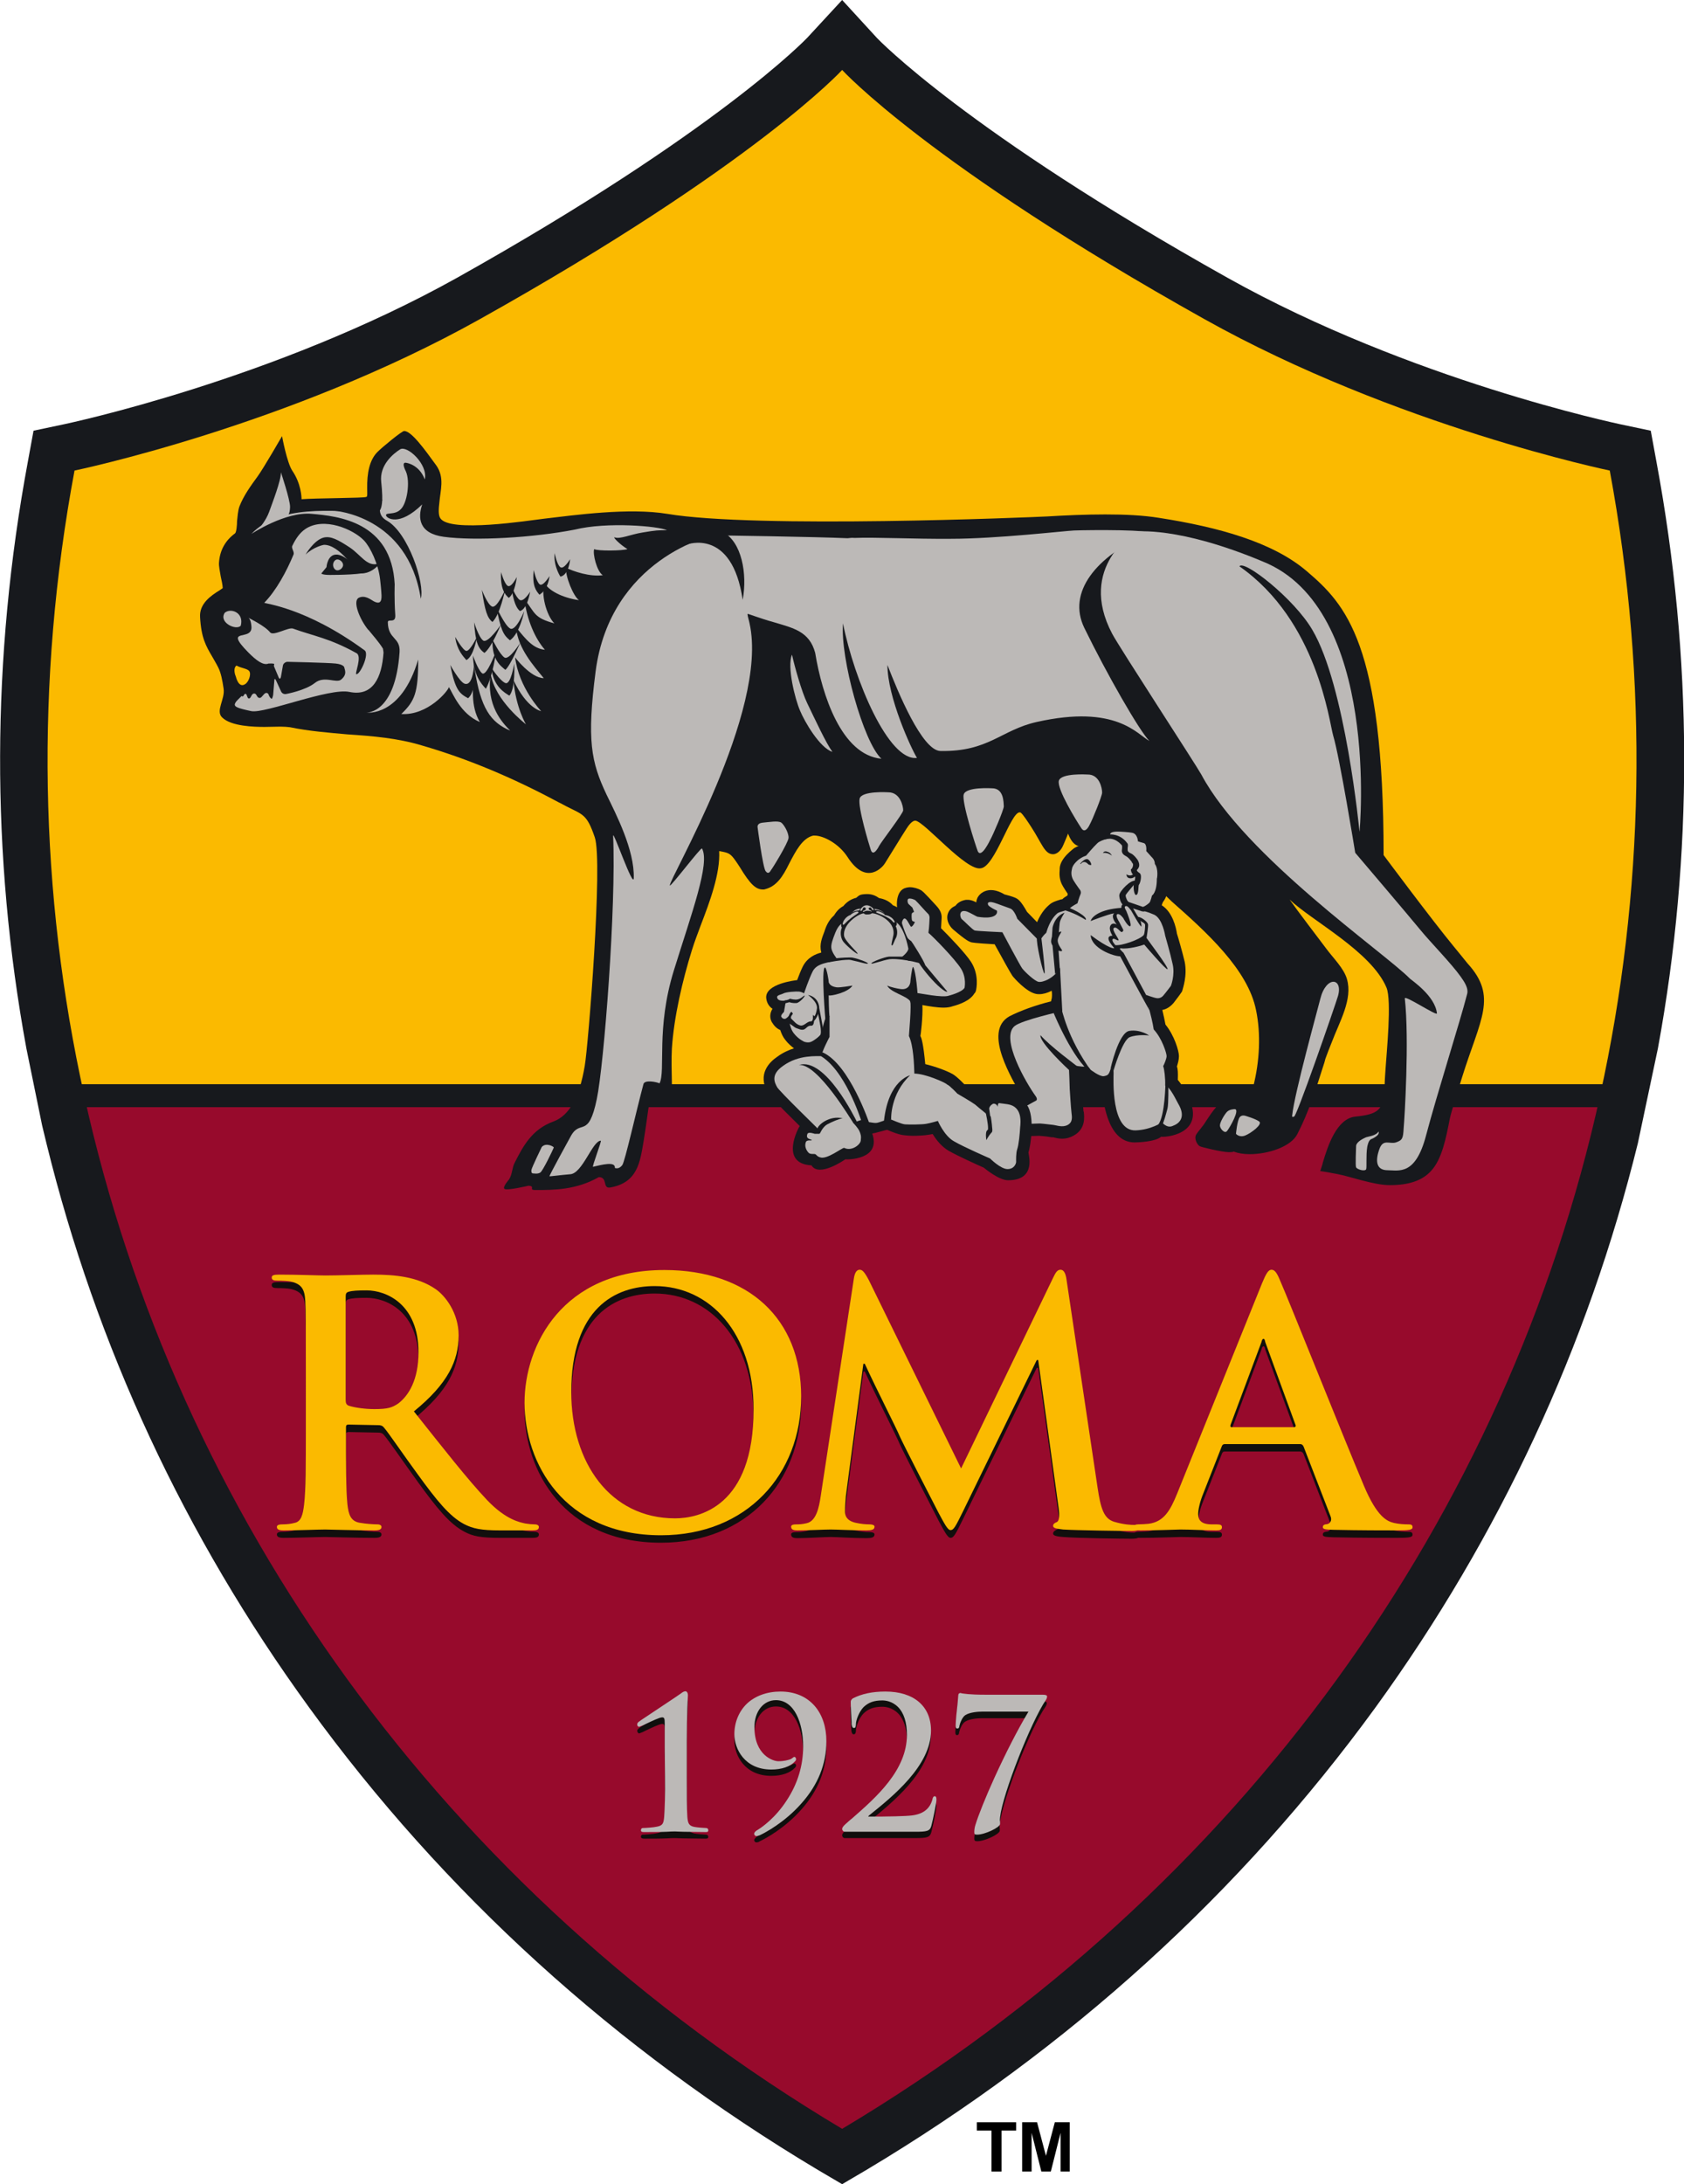 <svg enable-background="new 0 0 587.5 761.7" height="360.071" viewBox="0 0 587.5 761.7" width="277.723" xmlns="http://www.w3.org/2000/svg"><path d="m577.9 161.1-2-10.9-10.9-2.3c-.7-.2-72.7-15.2-136.7-51-91.3-51.1-122-83.3-122.3-83.6l-12.2-13.3-12.2 13.2c-.3.3-31.1 32.7-122.2 83.7-64 35.7-136 50.8-136.8 51l-10.9 2.3-2 10.9c-12.7 68.3-12.9 137-.5 204.5l5.5 26.9 1.5 6.2c17.4 70.8 48.2 137 91.6 196.7 47 64.7 106.7 119 177.5 161.3l8.5 5 8.5-5c70.8-42.3 130.5-96.6 177.6-161.3 43.3-59.7 74-125.8 91.5-196.7l7-33.1c12.4-67.5 12.2-136.2-.5-204.5z" fill="#17191d"/><path d="m561.6 164.1s-74.5-15.4-141.4-52.8c-96.2-53.8-126.4-86.9-126.4-86.9s-30.2 33.1-126.4 86.9c-66.9 37.4-141.4 52.8-141.4 52.8-13.8 73.8-12.2 147.7 3.4 218h528.8c15.5-70.3 17.1-144.2 3.4-218z" fill="#fbba00"/><path d="m293.8 742.4c140-83.6 232.2-214.4 264.4-360.2h-528.8c32.2 145.8 124.4 276.6 264.4 360.2z" fill="#970a2c"/><path d="m246.1 641.2c-3 0-5.7-.1-7.7-.1-1.2 0-2.1-.1-2.8-.1-.6 0-1.6 0-3 .1-2.2.1-5.3.1-7.8.1-.6 0-1.2-.1-1.2-.7 0-.4.3-.7.6-.7.8 0 3.9-.2 5.1-.5 2-.4 2.2-1.3 2.4-3.2.2-2.5.4-7.7.3-14.3l-.1-10.1v-8.3c0-1.7-.1-2.2-.9-2.2-.9 0-3.8 1.4-5.7 2.3-.6.3-1.2.6-1.5.7-.1 0-.2.1-.3.1-.2.1-.4.2-.6.2s-.6-.5-.6-.9.4-.7.6-.9c.1 0 .5-.4 1.3-.9 3.1-2.1 11.5-7.6 13.3-8.9.5-.4 1.1-.8 1.6-.8.6 0 .9.7.9 1.4 0 .1-.4 6.2-.4 16.5v11.8c0 5.9 0 11.5.2 14.3.2 2 .5 2.8 2.4 3.3 1 .2 3.7.4 4.2.4.3 0 .7.3.7.7 0 .6-.3.7-1 .7z" fill="#100f0d"/><path d="m263.8 642.5c-.3 0-.7-.4-.7-.8.1-.5.7-1 .8-1.1 1.9-1.2 6.6-4.5 10.6-10.6 3.8-5.8 5.7-12.1 5.7-18.8 0-8-3-16.1-9.5-16.1-4.4 0-7.5 4-7.5 9.4 0 9.9 6.6 11.9 8.3 11.9 1.8 0 3.2-.3 4.3-.8.3-.1.6-.3.8-.4s.4-.2.5-.2c.3 0 .6.2.6.6.1.2-.1.6-.3.8-1.7 1.9-4.7 2.9-8.3 2.9-9.4 0-12.9-7.3-12.9-12.3 0-4.2 1.6-8 4.4-10.7 2.9-2.7 7-4.2 11.7-4.2 4.9 0 9 1.7 11.9 5 2.7 3.1 4.1 7.4 4.1 12.2v.1c0 7.8-2.9 15.1-8.7 21.6-5.8 6.6-12.6 10.2-14.5 11.1-.4.3-.8.4-1.3.4z" fill="#100f0d"/><path d="m319.3 641h-24.6c-.5 0-.9-.5-.9-1 0-.4.4-1 1.2-1.7.6-.5 1.2-1.1 1.8-1.6 8.7-7.6 19.6-17.1 19.6-29.5 0-4.4-1.1-7.7-3.1-9.7-2.1-2.1-4.5-2.3-5.5-2.3-2.9 0-4.8.7-6.5 2.3-1.5 1.5-2.7 4.5-2.7 6 0 .6-.1.9-.3 1.1-.1.2-.3.2-.6.2s-.6-.5-.7-1.4c0-.2 0-.7-.1-1.4-.1-1.8-.2-4.9-.2-6.2 0-.6.1-.9.7-1.4 3.1-1.6 6.8-2.4 11.4-2.4 9.9 0 15.9 5.1 15.9 13.6 0 12.3-13.5 23.1-21.5 29.6l-.1.1c-.1.1-.2.1-.2.2 0 0 .1.1.2.1h4.3c2.6 0 8.7 0 10.8-.3 3.9-.5 6.2-2.3 7.1-5.6.2-.7.3-1.1.8-1.1.6 0 .6.8.6 1.3 0 1-1.2 6.9-1.8 9.1-.5 1.8-1.6 2-5.6 2z" fill="#100f0d"/><path d="m340.9 642.1c-.7 0-1-.2-1-.8 0-.8.1-1.7.4-2.6 1.9-6.6 10-25.2 18.4-39.5h-16.1c-1.5 0-4.3.2-5.9 1.2-1.1.7-1.9 2.8-2.1 3.8 0 .6-.3.9-.7.9-.5 0-.6-.4-.6-1.1 0-1.5.4-5 .6-7.6.1-1.4.3-2.5.3-2.8 0-.6.3-.9.8-.9.1 0 .2 0 .3.1.7.1 2.7.5 8.2.5h20.1c1.1 0 1.6.2 1.6.6s-.2.9-.4 1.2c-5.2 7.4-15.1 32.6-16 40.9-.1.7-.1 1.1 0 1.6v.8c0 1.2-5.2 3.7-7.9 3.7z" fill="#100f0d"/><path d="m246.1 638.9c-3 0-5.7-.1-7.7-.1-1.2 0-2.1-.1-2.8-.1-.6 0-1.6 0-3 .1-2.2.1-5.3.1-7.8.1-.6 0-1.2 0-1.2-.6 0-.5.3-.8.6-.8.8 0 3.9-.2 5.1-.5 2-.4 2.2-1.3 2.4-3.3.2-2.6.4-8 .3-14.2l-.1-10.1v-8.3c0-1.7-.1-2.2-.9-2.2-.9 0-3.8 1.4-5.7 2.3-.6.3-1.2.6-1.5.7-.1 0-.2.1-.3.1-.2.1-.4.2-.6.2s-.6-.3-.6-.8c0-.4.2-.7.6-1 .1 0 .5-.4 1.3-.9 3.1-2.1 11.5-7.6 13.3-8.9.5-.4 1.1-.8 1.6-.8.6 0 .9.7.9 1.4 0 .1-.4 6.2-.4 16.5v11.8c0 5.9 0 11.5.2 14.2.2 2.1.5 3 2.4 3.4 1 .2 3.7.4 4.2.4.3 0 .7.2.7.8s-.4.6-1 .6z" fill="#bcb9b7"/><path d="m263.8 640.3c-.3 0-.7-.4-.7-.8s.4-.8.7-1l.1-.1c1.9-1.1 6.6-4.4 10.6-10.6 3.8-5.8 5.7-12.1 5.7-18.8 0-8-3-16.1-9.5-16.1-4.4 0-7.5 4-7.5 9.4 0 9.9 6.6 11.9 8.3 11.9 2.1 0 3.4-.4 4.3-.7.2-.1.3-.2.5-.3.4-.3.6-.5.8-.5.4 0 .6.4.6.7.1.2-.1.6-.3.8-1.7 1.9-4.7 2.9-8.3 2.9-9.4 0-12.9-7.3-12.9-12.3 0-4.2 1.6-8 4.4-10.7 2.9-2.7 7-4.2 11.7-4.2 4.9 0 9 1.7 11.9 5 2.7 3.1 4.1 7.4 4.1 12.3v.1c0 7.8-2.9 15.1-8.7 21.6-5.8 6.6-12.6 10.2-14.5 11.1-.4.1-.7.3-1.3.3z" fill="#bcb9b7"/><path d="m319.3 638.8h-24.6c-.5 0-.9-.5-.9-1 0-.4.4-1 1.2-1.7.7-.6 1.4-1.3 2.2-1.9 8.6-7.5 19.2-16.9 19.2-29.2 0-4.4-1.1-7.7-3.1-9.7-2.1-2.1-4.5-2.3-5.5-2.3-2.9 0-4.8.7-6.5 2.3-1.5 1.5-2.7 4.5-2.7 6 0 .5-.1.9-.2 1.1s-.4.2-.6.2c-.3 0-.6-.4-.7-1.3v-.7c-.1-1.6-.3-5.4-.3-7 0-.5.1-.8.7-1.3 3.1-1.6 6.8-2.4 11.4-2.4 9.9 0 15.9 5.1 15.9 13.6 0 12.3-13.5 23.1-21.6 29.6l-.1.1-.2.2c0 .1.1.1.2.1h4.3c1.3 0 8.6-.1 10.8-.4 3.9-.5 6.2-2.3 7.1-5.6.1-.7.4-1.1.8-1.1.6 0 .6.8.6 1.3 0 1-1.2 6.9-1.8 9.1-.5 1.8-1.6 2-5.6 2z" fill="#bcb9b7"/><path d="m340.9 639.8c-.8 0-1-.1-1-.8 0-.8.1-1.7.4-2.6 1-3.3 3.6-9.8 6.7-16.6 3.8-8.3 7.9-16.4 11.8-22.9h-16.1c-1.5 0-4.3.2-5.9 1.2-1.1.7-1.9 2.8-2.1 3.8 0 .6-.3.9-.7.9-.5 0-.6-.4-.6-1 0-1.6.4-5.4.7-8 .1-1.2.2-2.2.2-2.4 0-.7.3-1 .8-1 .1 0 .2 0 .3.1.7.1 2.7.5 8.2.5h20.1c1.1 0 1.6.2 1.6.6s-.2.9-.4 1.2c-5.2 7.6-15.1 32.8-16 40.9-.1.7-.1 1.1 0 1.6v.8c-.1 1.2-5.3 3.7-8 3.7z" fill="#bcb9b7"/><path d="m120.6 490.6c0 1.3.2 1.8 1 2.1 2.5.9 6.1 1.3 9 1.3 4.7 0 6.2-.5 8.4-2.1 3.5-2.5 7-8 7-17.7 0-16.7-11.1-21.6-18.1-21.6-3 0-5.1.1-6.3.5-.8.2-1 .7-1 1.6zm-13.9-9.3c0-17.9 0-21.2-.2-25-.2-4-1.2-5.9-5.1-6.8-.9-.2-2.9-.3-4.6-.3-1.3 0-2-.2-2-1.1 0-.8.8-1 2.6-1 6.2 0 13.7.4 16.2.4 4 0 13-.4 16.6-.4 7.5 0 15.4.7 21.7 5 3.4 2.3 8.1 8.3 8.1 16.2 0 8.8-3.7 16.8-15.6 26.5 10.5 13.2 18.7 23.7 25.6 31 6.6 6.9 11.5 7.7 13.3 8.1 1.2.2 2.3.3 3.2.3 1 0 1.5.4 1.5.9 0 1-.8 1.2-2.3 1.2h-11.2c-6.6 0-9.5-.5-12.6-2.2-5.1-2.7-9.6-8.3-16.2-17.4-4.7-6.5-10.2-14.5-11.7-16.2-.6-.8-1.3-.9-2.1-.9l-10.3-.2c-.6 0-.9.2-.9.9v1.7c0 11 0 20.3.5 25.2.4 3.5 1.1 6.1 4.7 6.5 1.7.3 4.3.5 5.8.5.9 0 1.4.4 1.4.9 0 .9-.9 1.2-2.4 1.2-6.9 0-15.6-.3-17.3-.3-2.3 0-9.8.3-14.5.3-1.5 0-2.3-.3-2.3-1.2 0-.5.4-.9 1.9-.9 1.7 0 3.1-.2 4.2-.5 2.4-.4 3-3 3.4-6.5.6-4.9.6-14.2.6-25.1z" fill="#110f0d"/><path d="m262.9 494c0-26.5-15.2-42.9-34.5-42.9-13.7 0-29.1 7.6-29.1 37 0 24.6 13.6 44 36.2 44 8.3 0 27.5-3.9 27.4-38.1zm-79.9-2.2c0-20.2 13.3-46.3 48.8-46.3 29.4 0 47.7 17.1 47.7 44.1 0 27.1-18.9 48.4-48.9 48.4-34 0-47.6-25.3-47.6-46.2z" fill="#110f0d"/><path d="m297.9 448.6c.3-2.1 1-3.1 2-3.1.9 0 1.6.5 3.2 3.6l32.2 65.7 32.1-66.5c.9-1.9 1.5-2.8 2.6-2.8s1.8 1.1 2.1 3.6l10.8 72.3c1.1 7.4 2.2 10.9 5.8 11.9 3.4 1.1 5.8 1.2 7.3 1.2 1.1 0 1.9.1 1.9.8 0 1-1.4 1.3-3.1 1.3-2.9 0-19.2-.2-23.9-.6-2.8-.2-3.5-.6-3.5-1.2s.5-1 1.3-1.4c.7-.2 1.1-1.7.6-5l-7.1-51.4h-.5l-25.7 52.7c-2.7 5.5-3.3 6.6-4.4 6.6-1 0-2.2-2.4-4.1-5.9-2.8-5.4-12.1-23.5-13.6-26.8-1-2.5-8.1-16.4-12.2-25.3h-.5l-6.1 46c-.2 2.2-.3 3.7-.3 5.6 0 2.2 1.5 3.3 3.5 3.8 2.2.5 3.8.6 5 .6.9 0 1.8.2 1.8.8 0 1.1-1.1 1.3-2.9 1.3-4.9 0-10.3-.4-12.4-.4-2.2 0-7.9.4-11.7.4-1.1 0-2.1-.2-2.1-1.3 0-.6.7-.8 1.9-.8.9 0 1.8 0 3.5-.4 3.3-.7 4.3-5.3 4.9-9.3z" fill="#110f0d"/><path d="m451.4 500.3c.6 0 .7-.3.6-.7l-10.6-29c-.1-.5-.2-1.1-.6-1.1s-.6.6-.7 1.1l-10.8 28.9c-.1.5-.1.8.4.8zm-24.1 5.9c-.6 0-.9.3-1.1 1l-6.4 16.2c-1.2 2.9-1.8 5.7-1.8 7.2 0 2.1 1.1 3.6 4.7 3.6h1.8c1.4 0 1.8.3 1.8 1 0 .9-.7 1.1-2 1.1-3.8 0-8.8-.3-12.5-.3-1.3 0-7.8.3-14 .3-1.5 0-2.2-.2-2.2-1.1 0-.7.5-1 1.4-1 1.1 0 2.7-.1 3.7-.2 5.4-.7 7.6-4.7 10-10.6l29.6-73.3c1.4-3.4 2.2-4.6 3.3-4.6s1.9 1 3 3.7c2.9 6.5 21.7 53.7 29.3 71.7 4.5 10.6 7.9 12.2 10.4 12.8 1.8.4 3.5.5 5 .5.9 0 1.5.1 1.5 1s-1.1 1.1-5.4 1.1-12.9 0-22.3-.2c-2.2-.1-3.6-.1-3.6-.9 0-.7.4-1 1.6-1.1.9-.2 1.7-1.3 1.1-2.7l-9.4-24.3c-.3-.6-.6-.9-1.2-.9z" fill="#110f0d"/><path d="m120.6 488c0 1.4.2 1.8 1 2.2 2.5.8 6.1 1.2 9 1.2 4.7 0 6.2-.5 8.4-2 3.5-2.7 7-8.1 7-17.8 0-16.7-11.1-21.6-18.1-21.6-3 0-5.1.1-6.3.5-.8.2-1 .7-1 1.6zm-13.9-9.3c0-17.9 0-21.2-.2-25-.2-4-1.2-5.9-5.1-6.8-.9-.2-2.9-.3-4.6-.3-1.3 0-2-.2-2-1.1 0-.8.8-1 2.6-1 6.2 0 13.7.3 16.2.3 4 0 13-.3 16.6-.3 7.5 0 15.4.7 21.7 5 3.4 2.3 8.1 8.3 8.1 16.2 0 8.8-3.7 16.8-15.6 26.5 10.5 13.2 18.7 23.7 25.6 31 6.6 6.9 11.5 7.7 13.3 8.1 1.2.2 2.3.3 3.2.3 1 0 1.5.4 1.5.9 0 1-.8 1.2-2.3 1.2h-11.2c-6.6 0-9.5-.6-12.6-2.2-5.1-2.7-9.6-8.3-16.2-17.4-4.7-6.4-10.2-14.5-11.7-16.2-.6-.8-1.3-.9-2.1-.9l-10.3-.2c-.6 0-.9.2-.9.9v1.7c0 11 0 20.3.5 25.2.4 3.5 1.1 6.1 4.7 6.5 1.7.3 4.3.5 5.8.5.9 0 1.4.4 1.4.9 0 .9-.9 1.2-2.4 1.2-6.9 0-15.6-.3-17.3-.3-2.3 0-9.8.3-14.5.3-1.5 0-2.3-.3-2.3-1.2 0-.5.4-.9 1.9-.9 1.7 0 3.1-.2 4.2-.5 2.4-.4 3-3 3.4-6.5.6-4.9.6-14.2.6-25.1z" fill="#fbba00"/><path d="m262.9 491.4c0-26.5-15.2-42.9-34.5-42.9-13.7 0-29.1 7.6-29.1 37 0 24.6 13.6 44 36.2 44 8.3 0 27.5-4 27.4-38.1zm-79.9-2.2c0-20.2 13.3-46.3 48.8-46.3 29.4 0 47.7 17.1 47.7 44.1 0 27.1-18.9 48.4-48.9 48.4-34 0-47.6-25.3-47.6-46.2z" fill="#fbba00"/><path d="m297.9 445.8c.3-2 1-3 2-3 .9 0 1.6.6 3.2 3.6l32.2 65.7 32.1-66.5c.9-1.9 1.5-2.8 2.6-2.8s1.8 1.2 2.1 3.6l10.8 72.3c1.1 7.4 2.2 10.9 5.8 12 3.4 1 5.8 1.1 7.3 1.1 1.1 0 1.9.1 1.9.8 0 1-1.4 1.3-3.1 1.3-3 0-19.2-.2-23.9-.5-2.8-.3-3.5-.6-3.5-1.3 0-.6.5-1 1.3-1.3.7-.3 1.1-1.8.6-5.1l-7.1-51.4h-.5l-25.7 52.7c-2.7 5.5-3.3 6.6-4.4 6.6-1 0-2.2-2.4-4.1-5.9-2.8-5.4-12.1-23.5-13.6-26.8-1-2.5-8.1-16.4-12.2-25.3h-.5l-6.1 46.1c-.2 2.1-.3 3.6-.3 5.5 0 2.2 1.5 3.3 3.5 3.8 2.2.5 3.8.6 5 .6.9 0 1.8.2 1.8.8 0 1.1-1.1 1.3-2.9 1.3-4.9 0-10.3-.3-12.4-.3-2.2 0-7.9.3-11.7.3-1.1 0-2.1-.2-2.1-1.3 0-.6.7-.8 1.9-.8.9 0 1.8 0 3.5-.4 3.3-.7 4.3-5.3 4.9-9.3z" fill="#fbba00"/><path d="m451.4 497.7c.6 0 .7-.3.6-.7l-10.6-29c-.1-.5-.2-1.1-.6-1.1s-.6.6-.7 1.1l-10.8 28.9c-.1.5-.1.8.4.8zm-24.1 5.9c-.6 0-.9.3-1.1.9l-6.4 16.3c-1.2 2.9-1.8 5.7-1.8 7.2 0 2.1 1.1 3.6 4.7 3.6h1.8c1.4 0 1.8.3 1.8 1 0 .9-.7 1.1-2 1.1-3.8 0-8.8-.3-12.5-.3-1.3 0-7.8.3-14 .3-1.5 0-2.2-.2-2.2-1.1 0-.7.5-1 1.4-1 1.1 0 2.7-.1 3.7-.2 5.4-.7 7.6-4.7 10-10.6l29.6-73.3c1.4-3.4 2.2-4.7 3.3-4.7s1.9 1.1 3 3.8c2.9 6.5 21.7 53.7 29.3 71.7 4.5 10.6 7.9 12.2 10.4 12.8 1.8.4 3.5.5 5 .5.9 0 1.5.1 1.5 1s-1.1 1.1-5.4 1.1-12.9 0-22.3-.2c-2.2-.1-3.6-.1-3.6-.9 0-.7.4-1 1.6-1.1.9-.2 1.7-1.3 1.1-2.7l-9.4-24.3c-.3-.6-.6-.9-1.2-.9z" fill="#fbba00"/><path d="m562.4 386.1h-537.2c-2.2 0-4-1.8-4-4s1.8-4 4-4h537.2c2.2 0 4 1.8 4 4s-1.8 4-4 4z" fill="#17191d"/><path d="m85.5 238.6c-2.3 1.5-3.2-2.6-3.2-2.6-.7-1.6-.7-3.3.2-3.9 1.8 1 3.8 1 4.5 2 .7 1.2-.3 3.8-1.5 4.5zm426.5 97.4c-1.5-1.9-3.1-3.8-4.8-5.9-7.6-9.2-24.5-31.9-24.5-31.9 0-73.7-13.2-87.4-26.8-99-11.9-10.2-31-15.4-51.5-18.6-5.6-.9-11.7-1.2-18.8-1.2-6.8 0-13.7.3-20.3.7-5.5.3-101.6 4.3-132.5-.9-13.4-2.2-32.1.4-43.1 1.7-5.1.6-32.9 5-36.1-.2-.7-1-.6-3.2-.3-5.6.3-3.9 1.9-8.6-1.1-12.8-4.2-5.8-8.7-12-11.2-12-.8 0-7.6 5.6-9.3 7.3-2.8 2.8-3.7 7.4-3.6 12.8.1 3.3-.1 2.7-.4 2.9-.4.4-18.1.4-22.5.8 0-.9-.2-5.5-3.2-9.9-1.9-2.8-3.6-12.1-3.6-12.1s-6.4 11.1-8.5 14c-2.4 3.3-4.9 6.7-6.4 10.6-.5 1.5-.6 3.3-.8 5 0 1.3-.2 3.9-.7 4.3-3.4 2.5-5.3 5.9-5.6 10.2-.1 1.2.3 2.9.6 4.8.3 1.3.7 3.2.7 4.1-.4.3-.7.5-1 .7-3.1 1.9-7.2 4.7-6.9 9.4.4 7.2 2 10 4.3 13.9.6 1.1 1.3 2.2 2 3.6 1 1.9 1.5 4.7 1.9 7.4.6 3.7-2.9 7.8-.5 10.1 3.1 3.1 11.2 3.3 14.8 3.3.9 0 4.6-.1 5.5-.1 1.3 0 2.4.1 3.3.2 6.8 1.4 13.5 1.9 20.1 2.5 9 .6 17.5 1.3 26.1 3.9 15.8 4.6 31.4 11.1 47.6 19.8.9.4 1.7.9 2.5 1.3 6 3.1 7.3 2.7 10.1 10.9 2.9 8.3-2.3 73-3.5 79.7-1.8 10.8-5.3 17.3-10.9 19.4-7.5 2.7-10.6 8.6-13.5 14.3-1 1.8-.8 4-2 5.9 0 0-2.4 2.7-1.6 3.3.8.7 8.4-1.1 8.4-1.1 2.6.2-.2 1.5 2.4 1.5 6.4 0 14.2 0 22.1-4.5 3.3 0 1.1 4.2 4.1 3.6 9.5-1.7 10.3-9 11.5-15.9 1.9-11.7 1.6-13.7 2.9-14.8s5.5.7 6.6-.5c.9-1 0-9.5.4-17.2.7-11 3.7-23.8 7-34.4l.2-.6c.7-2.3 1.8-5.1 2.9-8.1 3.1-8.1 6.8-17.9 6.4-25.8 3.4.6 3.9.8 5.8 3.5.3.4.8 1.2 1.4 2.1 3.7 6.1 5.6 7.8 8.1 7.8.2 0 .5 0 .7-.1 4-1 6.2-4.4 8.4-8.9 2.3-4.4 4.6-8.9 8.4-9.8h.5c3 0 8.4 2.7 11.5 7.5 6.7 10.4 12.5 3.1 13 2.2.8-1.2 6.2-10.1 7.6-12.2 1.6-2.5 2.6-2.7 3-2.7h.1c3.3.5 17.7 17.7 22.8 16.6 4.9-.6 10.4-19.5 13.5-19.5.1 0 .3 0 .4.1.8.6 2.5 3.2 3.6 4.9 3.8 5.8 4.7 9.6 7.7 9.6 1 0 2.6-.8 3.6-3.3.3-.7 1.5-3.5 1.6-3.9.2.3 2.8 8.9 9 1.2-.1-.1-.1-.2-.2-.3v.1-.1-.1.1c.9-2 12.4 9.4 17.9 13.8 5 4.6 9.2 8.7 9.5 9 11.9 10.5 26.6 23.7 29.4 37.9 1.7 8.2 1.3 17.7-1 26.7-.5 1.9-1 3-1.5 3.3-.4.3-1.7.4-3.4.4-.7 0-1.5.1-2.4.2-4.1.2-6.8 4.5-9.3 8.3-1.1 1.8-2.6 3.3-3.3 4.5-.8 1.4.4 3.5 1.2 4 .7.4 8 2.1 10.2 2.1.6 0 1.3 0 1.7-.2 1.6.6 3.5.9 5.6.9 6.4 0 14.4-2.6 16.6-7 3.9-7.5 6.5-15.7 9-23.6.3-.9.6-1.8.8-2.7.6-1.7 1.4-3.7 2.2-5.7 2.7-7.2 7.4-15 5.3-22.1-1.1-3.8-4.9-7.4-7.3-10.7-2.1-2.8-10.2-13.4-12.7-17 7.6 7.3 28.5 18.1 33.8 30.7 1.9 4.5 0 23.1-.3 28-.2 2.4-.3 4.8-.4 7.2-.2 7.6-2.4 9-10.1 9.8-6.6.6-9.7 10.4-11.3 15.7-.1.3-.2.6-.2.8l-.8 2.5 2.6.4c1 .2 2 .4 3.2.6 4.8.9 12.8 3.9 18.5 3.9 6.6 0 11.3-1.6 14.3-4.9 3.9-4.1 5.3-11.7 6.6-18.3.5-2.4 3.3-11.3 4.3-14.5 6.3-20.2 12.5-28 1.9-39.6z" fill="#17191d"/><path d="m480.9 394.6c-.7 1.4-3.4 1.7-4.3 2-1.8.8-3.6 1.9-3.5 3.3 0 .5-.3 6.6 0 7.2.4.7 2.9 1.5 3.5.7.3-.6-.1-4.9.4-7.9.1-.4.4-2.2 1.3-2.6.3-.1 3.3-1.4 2.6-2.7z" fill="#bcb9b7"/><path d="m266 286.9c2.3-.2 5.5-.8 6.6 0 1 .8 2.6 3.6 2.5 5.3s-5.7 10.8-6.1 11.2c-.3.5-.9 1.7-1.9.4-1-1.4-2.8-15.3-2.8-15.3s-.3-1.4 1.7-1.6z" fill="#bcb9b7"/><path d="m509.6 340.6c-3.1-4.4-10.8-12.3-13.9-16.1-4.1-5-22.9-27.1-22.9-27.1s-5.4-33.3-7.7-40.9c-1.4-4.8-5.5-40-32.7-59 1.5-2.5 19.1 11.3 25.4 22.1 11.6 19.5 16.5 70.5 16.5 70.5s7.4-77.9-33.8-94.3c-29.6-12.4-44.3-10.4-44.3-10.4s-20.5 12.3-8.2 35.6c2.4 4.6 29.3 45.8 31.1 49.1 15.3 28.7 63.9 62.1 72.8 71.2.5.5 8.8 6 9.4 12.1.1 1.1-11.4-6.6-11.2-5.2 1.6 14.4-.1 42-.4 45.2-.2 3.6-.4 4.2-2.7 5-2.2.7-4.5-1.4-5.8 2.4-1.5 4.2-1 7.3 2.9 7.3s9.7 2 13.4-12.1c3.8-14.4 11.9-39.8 14.3-49.2.7-2.2-1.1-4.6-2.2-6.2z" fill="#bcb9b7"/><path d="m98 164.7s3.2 9.5 3.2 12.1c-.1 2.8-.9 3-.9 3l-9.6 4.1s2.1-2.4 3.2-5.4c1.1-3.1 4.2-11 4.1-13.8z" fill="#bcb9b7"/><path d="m212.6 404.4c-.2.1-.4.1-.5 0l-.6-.8c-.1-.1 0-.3.2-.5l.5-.3c.2-.2.5-.2.5-.1l.6.9c.1.1 0 .3-.2.5z" fill="#bcb9b7"/><path d="m434.4 389.1s-1.2-.4-1.9.5c-.9 1.2-1.3 5.8-1.3 5.8s1.1 1.4 3.2.6c2-.8 6.2-3.9 4.9-4.9-1.4-1-4.9-2-4.9-2z" fill="#bcb9b7"/><path d="m430.7 386.8s-1.8 0-2.7 1-2.5 3.7-2.4 4.8 1.7 2.9 2.5 1.8c.9-1.1 4.7-7.7 2.6-7.6z" fill="#bcb9b7"/><path d="m78.4 213.7c-2.2 3.4 4 6.3 5.6 4.5 1.2-4.6-3.5-6.3-5.6-4.5z" fill="#bcb9b7"/><path d="m128.5 219.7c-3.1-3.8-5.5-10-3.4-11.2 2.1-1.1 4.1.5 5.3 1.2 1.9 1 2.8.4 2.7-2.1-.1-2-.3-3.8-.5-5.6-.6-5.3-3.4-11.2-5.6-13.5-3.7-3.9-14-8.4-20.5-4-1.9 1.3-3.3 3.3-4.5 5.8-.5.9.8 2.1.4 3.1-2.4 5.8-6 12.5-10.2 16.8-.2.3 14.4 1.5 35 16.6 1.8 1.3-1.7 8.7-2.9 8.3-.6-.1 2.1-6.2.1-7.3-9.5-5.3-15.1-6-22.2-8.6-1.7-.5-6.6 2.6-7.9 1.4-1.8-2.3-7.2-4.9-7.7-5.2.2.1.9.6 1.1 2.9.7 5.8-10.2 0-1 9.3 2.6 2.6 5.1 4.6 7 3.8 3-.1 1.6.3 1.9 1l1.6 3.8c.3.7.6.6.8-.1l.7-4c.1-.7.9-1.3 1.6-1.3 0 0 14 .3 16.8.6s3 1.3 3 1.3c.1.8 1.2 2.4-1.1 4.3-1.7 1.4-5.9-1.5-9.2 1.2-3.3 2.6-9.9 3.8-9.9 3.8-.8.2-1.6-.2-1.9-1l-1.7-3.7c-.3-.7-.6-.7-.6.1l-.4 4.9c-.1.7-.4 1.4-.5 1.4-.2 0-.7-.5-1-1.2l-.1-.3c-.3-.7-1-.7-1.5-.2l-.9 1c-.5.6-1.2.5-1.6-.2l-.3-.5c-.4-.6-1-.6-1.5 0l-.5.9c-.4.6-.9.5-1.1-.2l-.2-.5c-.2-.7-.7-.7-1-.1-.2.5-.6.6-.8.3l-1 1c-.4.4-1.3 1.2-1.4 2 0 .8 1 1.3 5.8 2.3 4.8.9 27.2-8.2 34.2-6.7 8.2 1.7 11.3-5 11.9-13.7 0-.2-.1-.7-.2-1.4-1.4-2.3-3.5-4.6-5.1-6.6v.1z" fill="#bcb9b7"/><path d="m106.6 193.4s2.8-4.9 6.2-5.9c2.6-.7 5.2.8 9.2 3.4 3.9 2.6 6 6.8 9.9 5.7 1.3-.4-3 4.4-6.8 3.1-.9-.4-6.6-9.8-12.1-9.7-.1 0-3.6.7-6.4 3.4z" fill="#17191d"/><path d="m117.7 198.9c-.8 0-1.5-.9-1.5-1.9s.7-1.9 1.5-1.9c.9 0 2 .9 2 2-.1 1-1.1 1.8-2 1.8zm-1-10.1c-4.6-1.3-7.3 1.9-7.3 1.9 1.2-3.1 6.7-1.2 9.1-.2 1.4.6 3.2 3.7 4.6 6.2-1.5-1.5-3.6-3.1-5.4-3.3-3.5-.3-3.8 4.4-3.8 4.4l-1.8 2.2s.3.5 3 .5 12.1-.1 13.3-1.2c1.3-1.1-6.6-9-11.7-10.5z" fill="#17191d"/><path d="m189 400s-3.5 7.2-3.6 8c-.1.7.1 1.2.5 1.2s1.7.3 2.6-.3 4.3-7.7 4.7-8.7c.1-.3-2.7-1.9-4.2-.2z" fill="#bcb9b7"/><path d="m466.8 347.3c1.8-6.4-4.2-7.1-6.2 1.1-.7 2.9-9 32.8-9.8 40.6-.1.4.2.8.6.3.1 2.7 14.6-39.2 15.4-42z" fill="#bcb9b7"/><path d="m420.1 247.1c0 .2-.4.2-.8.2l-3-.5c-.4-.1-.7-.3-.7-.5l.1-.4c0-.2.4-.2.8-.2l3 .5c.4.1.8.3.6.5z" fill="#bcb9b7"/><path d="m419 248.3c0 .1-.2.2-.5.2l-2-.3c-.3-.1-.5-.3-.4-.4v-.4c0-.2.3-.3.6-.3l1.9.4c.3 0 .5.2.5.4z" fill="#bcb9b7"/><path d="m200.5 184.7c-14.4 2.8-34.7 4-45.7 2.5-8.7-1.2-9.1-6.6-7.5-11.3-8.1 7.9-12.4 4.8-12.6 3.9-.3-1.3 3 0 5.1-2.2 2.2-2 3.4-9.6 1.8-13.2-1.8-3.6.1-3 .1-3s4.5.5 6.5 5.8c1.2-5.3-6.2-12-8.6-10.5s-7.3 5.5-6.6 11.4c.8 7.2.3 10.8-2 10.7-15.8-.7-33.5-2.8-43.3 7.4 0 0 11.9-7.9 21.1-7 9.1.8 27.8 2.7 28.9 24.6 0 0-.2 5 .2 10.7.2 3.1-2.6 1.1-2.6 2.5.1 6.1 4.4 5.1 4.1 10.4-1.5 21.6-11.5 21.1-11.5 21.1s12 1.7 18-18.5c0 11.6-1.2 14.5-5.9 19 9.2.6 16.4-8.1 16.6-9.4 1.4 2.2 4 9.3 10.8 12.2-3.3-5.6-2.5-12.4-1.8-18.4 2.1 13.5 5.5 18.5 12.4 21.4-2.8-2.8-8.5-8.9-6.8-19.8 1.4 9.3 12.3 17.6 12.3 17.6s-3.5-5.6-4.4-15.5c4.7 10.1 9.7 10.9 9.7 10.9s-7.8-8.1-9.1-18.8c-.2-.1 5.5 7.3 10 7.3-3.5-4.3-9-10.3-9.7-17.8 3.6 4.5 6.1 7.5 10.1 7.9-3.4-3.9-6.2-10.2-7.2-17.7 3.9 4.9 3.2 6.5 10.5 8.5-2.8-2.8-4.8-10.4-3.4-14.1 1.3 2.6 6.2 5.2 12 6-1.9-1.2-4.9-8.5-4.5-11.3 2.6 1.3 8.3 3.2 12.8 2.6-2.1-1.3-3.6-7.6-3-9.1 1.2.7 9.8.6 11.6 0-2.8-1.7-5.2-4.3-4.5-4.1 2 .7 5.4-1 9.8-1.7 4.7-.8 5.5-.8 8.5-.8-2.9-1.4-20.9-3-32.2-.2z" fill="#bcb9b7"/><path d="m346.1 274.9s-9.2-.6-9.9 2.2 4.2 17.9 4.9 19.7c1.2 2.8 4.3-3.8 4.3-3.8 1-1.7 4.8-10.6 4.8-11.8-.1-1.5 0-6.3-4.1-6.3z" fill="#bcb9b7"/><path d="m390.6 292.9c-.6.3-1.2.4-1.6.5.4.2.9.3 1.3.3-.1-.2.1-.5.3-.8z" fill="#bcb9b7"/><path d="m309.9 276.3s-9.3-.6-10 2.2c-.7 2.9 3.3 16.1 3.9 17.9.9 2.7 2.9-1.4 2.9-1.4 1-1.8 8.3-11.2 8.4-12.4 0-1.4-1-6.3-5.2-6.3z" fill="#bcb9b7"/><path d="m374.7 185c-2.9.1-27 2.9-43 2.9-12.9.1-26.4-.6-33.7-.3-.6-.1-1.5 0-2.3.1-10.8-.5-45.2-1-45.2-1-2.6-.5-37.6 8.5-42.7 47.4-3.1 24-1.6 31.6 3.8 43 3.3 6.8 9.8 19.3 9.5 29.1-.1 4-7.3-17.1-7.2-14.7 1.1 24.6-3.2 80-5.7 91.8-2.9 14-5.7 6.9-9 12.8-.5.9-7.7 14-7.5 14.1.1.1 3.6-.4 7.2-.7 4.3-.2 7.8-11.7 10.7-11.7.4 0-3.2 9.3-2.7 9.1 3-.7 7.9-2 7.6.4 1.1.4 2-.2 2.6-1 .9-1.1 4.9-19 7.4-28.3.5-1.5 4.5-.7 5.6-.2 2.2-4.4-1.3-19.1 5-39.4 6.2-20 12.7-37.4 9.8-42.5-.3-.6-10.9 13.4-11.2 12.9-.7-1.6 34.6-60.8 27.8-91.4-.2-1.1-.7-2.4-.7-3.3 0-.2 4.1 1.5 9.2 2.9 6.6 2 12.4 3.1 14.4 10.7 2.4 14.7 9.2 35.6 23.1 36.9-6.3-5.8-14.4-35.2-13.4-47.2 3.9 19.7 15.9 48.2 25.8 46.9-2-3.2-10.3-21.2-10.3-32.4 3.6 9.3 12.1 29.9 18.5 30 16.8.3 21.1-7.3 33.5-10.1 27.9-6.3 35.2 4.4 39.4 6.6-3.4-3.3-15-23.6-22.7-39.4-6.1-12.5 4.2-25 21.9-32.8 3.4-1.6-20.1-1.4-25.5-1.2z" fill="#bcb9b7"/><path d="m386.7 293.2s-.9-.8-1.7-.9c-.3-.1-.4-.1-.6-.1-.3 0-.5.1-.5.1l-.4.1.1-.3c.1-.3.4-.8 1.1-.8.3 0 .6.1.8.2 1.1.4 1.5 1.5 1.5 1.5l.2.6z" fill="#17191d"/><path d="m378.7 291.7c.1-.3.4-.8 1.1-.8.3 0 .6.1.9.2.1.1.5.2.5.2l.2.2-.8.5h-.1s-.3-.1-.4-.1c-.2-.1-.4-.1-.6-.1-.4 0-.5.1-.5.1l-.4.1z" fill="#17191d"/><path d="m380.6 291.3c.1 0 .5.2.5.2l-.5.3s-.3-.1-.5-.1c-.8-.2-1.2 0-1.2 0s.3-.9 1.7-.4z" fill="#17191d"/><path d="m395.8 398.4c-9.9 0-11.1-16-11.3-18.8-2.4-.2-5-1.9-6.7-3.3-.1 0-.3-.1-.5-.2 0 1.2.1 2.4.1 3.5.1 1.9.5 6.7.6 8l.1.1c.2 1.8.7 6-3.5 8.3-1.2.7-2.6 1.1-4.1 1.1-1.2 0-2.3-.3-3.1-.5h-.5l-.7-.1c-1.1-.2-2.5-.3-3.6-.4h-.3c-2.1 0-7.9.4-8.9.5h-.6c-3.3 0-6-2.6-6-2.7-1.7-1.6-1.8-4.2-.4-6.3l.4-.5.6-.5c.3-.2 1.3-.9 2.8-1.1 1.2-.8 3.1-1.9 6-3.5-2.5-5-13.7-22.2-4-27.6 3.7-1.9 9.2-3.9 14.5-5.2 0-.3.1-.6.2-.9.1-.4.2-1.8 0-2.8-1.5.8-3 1.2-4.3 1.2-.4 0-.8 0-1.2-.1-3.4-.7-7.7-5.6-8.2-6.3-.7-1-3.5-6.1-6.2-11-7.1-.4-7.7-.6-8.2-.7-.8-.3-1.6-.5-6.2-4.4-1.5-1.3-2.3-3.1-2.1-4.8.2-1.4 1.1-2.7 2.4-3.3.1-.1.2-.1.4-.2.6-.8 1.5-1.6 3.2-2l.5-.1h.6c1.1 0 2.1.4 3 .9 0-.5.2-1.1.4-1.6.9-1.7 2.7-2.7 4.7-2.7 1.2 0 2.4.3 3.8 1l.2.1.2.1.5.3c.9.2 2.9.8 3.6 1.1 1.2.5 2.1 1.1 4.3 5l3.5 3.6c1.6-3.8 3.6-5.5 4.3-6.1 1-.9 2.3-1.3 3.6-1.7.2-.1.6-.2.9-.2.5-.5 1.1-.9 1.8-1.3 0-.2.1-.4.1-.6-.5-.7-1.1-1.7-1.6-2.5-1.5-2.4-1.3-4.6-1.2-6v-.4c.2-3.7 5-6.9 5-7 .5-.3 1.1-.6 1.6-.8 1-1.1 2.6-3 3.8-4 .9-.9 2.2-1.5 3.4-1.9 1-2.1 3.2-3.2 6.5-3.2 1 0 4.4.3 5.5.4 2.5.4 4.1 2 4.9 3.8 2.1.7 3.5 2.6 3.7 5.2l.8.8c.5.5 1.7 1.9 2.1 4 1.3 2.5 1 5.4.9 6.7-.1 4-1.1 6.4-2.2 7.8-.2.4-.3.8-.4 1.1 3.8 2.4 5 7.8 5.3 9.9.4 1.2 1.9 6.4 2.7 9.8 1 4.9-.7 9.4-.8 10l-.2.5-.3.4c-.3.5-1.9 2.6-2.6 3.5-1.3 1.5-2.7 2.2-3.9 2.4.4 1.7.8 3.5 1.1 5.1 3.1 3.8 4.7 9.2 4.7 11 0 1.3-.4 2.6-.7 3.6.3.9.4 2.1.3 4.7 1.3 1.5 2.5 3.5 3.7 5.8.1.3.2.5.2.6 5.9 12.8-8.8 13.7-9.7 13.4-2 1.8-8.2 2-9.3 2z" fill="#17191d"/><path d="m394.9 290.4c-.9-.2-4.1-.4-5-.4-4.3 0-2 2.2-2 2.2s-3.5.5-5 1.8c-1.4 1.3-4 4.4-4 4.4s-1.2.4-1.9.9c-.7.4-2.7 2-3 3.6-.3 1.2-.4 2.6.5 4.1s2.4 3.5 2.4 3.5.4.7 0 1.5c-.4.9-1 3-1 3s-2.1 1.1-2.7 1.8-3.6 1.1-4.3 1.7-2.6 2.3-3.9 6.8c-1.5 1.3-2.3 3-2.3 3l-7.8-7.9s-1-3.1-2.5-3.6c-.5-.2-3.9-1.4-4.7-1.7-2.9-1.1-3.4-.3-2.9.6.6.7 2.4 1.6 2.9 1.8.4.3.6 3.4-6.7 2.2-.4-.1-2.3-1.3-3.6-1.8-3.1-1-2.5 2-1.9 2.6.7.5 3.8 3.8 4.6 4 .7.2 9.6.6 9.6.6s6.1 11.5 6.9 12.6c.9 1.2 4.3 4.4 5.7 4.7s5.5-1.2 7.5-4.9l.8 15.1s-14 3.1-16.6 5.2c-5.2 4.2 4.1 20 7.2 24.3 1 1.3.3 1.7.3 1.7s-9.8 5.3-9.9 5.8c-.9-.3-1.7.3-1.7.3s-.5.6-.2 1c.4.3 2 1.5 3.3 1.4 1.2-.1 8.1-.5 9.8-.5 1.6.1 3.6.4 4.7.5 1 .1 3.2 1 5 0s1.5-2.7 1.3-4.4c-.2-1.6-.6-8.1-.6-8.1s-.2-7.6-.4-8.5c1.9.2 5 .9 5.6.6 1-.6 2 1.1 2 1.1s3.2 2.5 4.7 2.3c1.4-.3 1.7-.4 2.4-2.6.5-.7 1-.5 1 1.5s-1 20.3 7.7 20c5.4-.2 9.2-2.8 9.2-2.8s1.6 2.1 3.6 1.3c5.6-2 2.5-7 2.1-7.7-.5-.8-3-6.3-4.6-6.4.1-2.4-.3-5.9-.7-6.8.3-.5 1.2-2.6 1.2-3.5 0-1-1.6-6.2-4.5-9.3-.7-4.8-3.1-12.2-3.1-12.2s3.2 1.2 4.2 1.3 1.8-.3 2.4-1.1c.7-.8 2.5-3.2 2.5-3.2s1.5-3.8.6-7.6c-.8-3.7-2.6-9.9-2.6-9.9s-.9-5.9-3.8-7.3c-3-1.3-3.6-1.2-3.6-1.2s-.9-1.3-.2-1.6c.7-.2 1.8-1.1 2.1-1.4.4-.4.9-2.5.9-2.5s1.7-.9 1.7-5.9c.1 0 .6-3.4-.7-5.1 0-1.5-1.1-2.4-1.1-2.4l-1.9-2.1s.3-2.5-.9-2.8-2-.6-2-.6-.1-2.7-2.1-3z" fill="#bcb9b7"/><path d="m379.1 299.6c.9-.1 1.6 1.5 1.6 1.8.1.3-.1.3-.6.2-.5 0-.9-1-1.9-1-1 .1-1 .8-1.3.7-.3 0 1.3-1.7 2.2-1.7z" fill="#17191d"/><path d="m386.5 297.1c1 .3 1.4 1.3 1.4 1.3s-1-.8-1.9-.9c-.8-.2-1.2 0-1.2 0s.3-1 1.7-.4z" fill="#17191d"/><path d="m396.4 305c-.1-.3-.3-.5-.5-.5h-.2l-.1.1c-.4.5-.9.7-1.4.7-.7 0-1.2-.4-1.2-.4s-.1 1.4 1.4 1.4c1.2 0 1.9-1 1.9-1z" fill="#17191d"/><path d="m388.2 327.5c.4-.5 1.7.7 2 .4.4-.3-2.5-3.6-1.6-4.3 1.1-.7 2.3 1.8 2.9 1.4.6-.5.4-.7.2-1.1-.1-.2-1.3-2.5-1.3-2.5-.1-.1-1.4-2.2-.6-2.6.9-.3 1.9 1.2 2.1 1.4 0 .1 1.7 3.1 2.4 2.8.7-.4-1.2-4.9-1.2-4.9-.1-.5-1-1.6-.6-2 .5-.3.9-.2 2.1 1.4.1.1 3.2 5.8 3.6 5.6 0 0 .1-1.2-.4-2 .6.5 1.8.8 1.7 1.6 0 .4-.1 2.8-.5 3.4-1.4 1.6-7.8 3.8-9.9 3.5-.1-.2-1.4-1.5-.9-2.1zm12.8 24.8-.9-4.1-.4-1.5-7.5-14-.3-.5c-.3-.2-.5-.5-1.1-1.1-.2-.2-.1-.4.2-.4 2.6.4 7.2-.9 8.2-1.3.3.4 7.6 8.9 8.1 8.6.6-.4-7.3-10.8-7.3-10.9 0 0 .7-4.3.5-4.8-.3-1-2.4-2.5-3.3-2.5h-.1c-.1-.3-.3-.5-.4-.6l-.1-.2c-.6-1-1-1.7-1.3-2.2 1.4.5 2.9.9 3 1l.8.1.9-1.2-6.1-2.1c-.5-.1-1.1-1.3-1.2-2.3 0-.7 4.3-4.9 3.5-5.1-1.7-.6-5.6 3.6-5.7 4.9-.1.8.4 2.6 1.1 3.3-.3.3-.4.7-.4 1.2-7.6.5-10.4 3.2-10.7 4.6 0 0 6.1-2.4 8.2-2.7-1.4 1.3.9 3.9.9 3.9-.3-.1-1-.6-1.8-.1-1.4 1.2 0 3.5.3 4-.6 0-1 .2-1.2.4-.7.9.7 2.6 1.7 3.8.5.5-1.7.4-8.1-4.4.2 4.6 7.9 7.4 10.3 7.4 0 .1 9.8 18.2 10.2 18.8z" fill="#17191d"/><path d="m370.3 351.7-1.1.7-1.6.9c.3.7 6.6 16 13 20.8l.2-.5c-8.5-11.6-10.4-21.9-10.5-21.9z" fill="#17191d"/><path d="m394 359.5c-3.8.6-6.6 13.3-6.6 13.3.9-1.2 1 .8 1 .8s3.1-10.8 5.7-11.9c2.8-1.1 6.8-.6 6.8-.6s-3.1-2.2-6.9-1.6z" fill="#17191d"/><path d="m364.4 339.5c.4-.3-1.1-12.4-1.1-12.4l-.6.6-.9-.6c-.5 1.1 2.1 12.6 2.6 12.4z" fill="#17191d"/><path d="m367.2 329.8.9 9.8 1.7-.9-.5-7.2s.9.4 1.2.1-1.4-1.7-1.5-3.6c0-1.3 1.5-3 1.2-3.1-.3-.2-.8.3-.8.3.1-1.2.2-2.5.3-3.3.1-1.2 1.7-3.6 1.7-3.6-3.5 1.2-4.2 5.2-4.2 5.2l-.2 3.1c0 .1-.3 1-.3 1.7s.5 1.5.5 1.5z" fill="#17191d"/><path d="m406.6 377.4s-.1 11.9-2.6 14.9h1.4c.5-.4 1.5-4.2 1.9-5.7.4-1.6.3-8.2.3-8.2s-1-1-1-1z" fill="#17191d"/><path d="m363 361c-.5 2.5 9.9 12.1 9.9 12.1l2.8-1.3c.1 0-9.7-7.2-12.7-10.8z" fill="#17191d"/><path d="m391.4 294.8c.1.2.1 1 0 1.6 0 .1-.3 1.3 1.3 2.1 1 .5 1.6 1.4 2.1 2 0 .1.1.3.2.4.3.3.4.6.2 1.3-.1.4-.3.6-.4.8-.2.1-.4.3-.2.6v.1c.1.4.3 1.2 1.1 1.5.2.1.6.7.1 2l-.1.4c-.5 1.4-.1 4.7.7 4.5.9-.2.7-3.1.9-3.5.5-.6.9-2.4.7-3.4-.1-.3-.2-.6-.4-.7-.8-.5-1-.9-1-1 0 0 .1-.2.2-.3.2-.2.4-.5.5-.8.3-.6.1-1.5-.2-2.1-.2-.6-1.7-2.4-2.6-2.7-.7-.3-1.1-.7-1.1-1.1v-.8c.1-.6.2-1.3-.1-1.6-2.5-3.5-6.2-3.1-6.2-3.1l-1.6 1.8s2.8-1.5 5.9 2z" fill="#17191d"/><path d="m371.5 317.4c.5.3 2.9.7 7.3 3.4.6-1.1-4-3.6-6.1-4.3-1.3 0-1.4.2-1.5.3.1.2.1.4.3.6z" fill="#17191d"/><path d="m358.3 385.4c-3.9-5.3-12.3-5.5-15.1-2.9-.2-.1-.3-.2-.4-.3-1.2-.9-4.6-3-6.2-3.9-2.6-2.7-3.7-3.4-4.2-3.7-2.1-1.2-6.2-2.7-9.6-3.5-.7-7.3-1.3-9.1-1.7-9.8.1-.2.9-6.7.7-10.8 2.2.4 5.1.9 7.4.9 1.3 0 2.4-.2 3.2-.5 2.3-.6 6-1.9 7.5-4.4l.4-.5.2-.6c.1-.5 1.2-5.3-1.7-9.9-2-3.1-7.5-8.8-10.5-11.8l.2-3.4c.1-1.4-.3-2.8-1.9-4.5-.5-.5-4.2-4.7-5.2-5.3s-2.6-1.1-4-1.1c-.4 0-.9.1-1.3.2-3.6.8-3.3 6.3-3.1 6.8-.5-.3-1-.5-1.5-.7-1.2-1.4-3-2.2-4.8-2.5-1-.7-2.3-1.4-4.1-1.4h-.4c-2.3.1-2.4.4-3.5 1.3-1.7.4-3.3 1.4-4.5 2.9-1 .5-2.2 1.5-3.2 3.2-1 .9-2.2 2.3-3.1 4.8l-.3.9c-.8 2.1-1.8 4.5-1.1 7.1v.2c-2 .5-4.8 1.7-6.4 4.8-.7 1.4-1.4 3.2-2 4.8-.9.1-11 1.3-10.8 6.1.1 1.5.8 3 2.2 3.9-1 1.6-1 3.3-.2 4.7.8 1.3 1.7 2.2 2.9 2.7.4 1.2.9 2.4 1.8 3.5 1 1.3 2.1 2.2 3 2.9-1.9.6-3.9 1.5-5.8 2.9-2.8 1.9-7 6-3.4 12.5.6 1 2.4 3 11.2 11.7-.3.3-7.3 13.1 4.1 13.7 2.6 4.3 11.5-1.9 11.8-2.1.7.1 12.6.2 9.4-9 .9-.1 5-1.3 5.2-1.3 1.3.6 4.3 1.8 6 1.9.8.1 2.1.2 3 .2 1.2 0 4.2-.1 5.6-.4.4 0 .8-.2 1.3-.2 1.2 2 3.2 4.5 5.7 5.9 3 1.7 9.8 4.8 12.1 5.8.5.4 5.3 4.4 8.5 4.4 10.1 0 7-9.2 7.1-9.7.8-2.4 2.3-12.7-.5-16.5z" fill="#17191d"/><path d="m322.8 336.7c-.4-.5-4.4-1.5-6-1.7-.5-.5-2.3-1.1-2.3-1.1-.1 0 2.4-1.8 2.4-3.1-1.8-8.8-4.7-9.4-4.7-9.4s-.9-2-3.5-2.3c-.4-1.9-4-2.2-4-2.2s-1-1.2-2.4-1.2c-1.1.1-1.4.6-2 1.2 0 0-2.2-.3-3.6 2.2 0 0-1.8.4-2.8 2.9 0 0-1.3.3-2.5 3.3-.8 2.1-1.7 4.2-1.3 5.7s1.7 3.1 1.7 3.1-1.2 1-2.5 1.4-4.5.7-5.8 3.3-3 7.6-3 7.6-.8-.5-1.7-.6-4.7.1-5.6.7c-.5.3-2.1.5-2.1 1.2.1 1.8 3.1 1.2 3.1 1.2l-.7 4s-1.3 1.2-.9 1.7c.3.6.9.8 1.3.7.5-.1 1.3-1 1.3-1s0 3.8 1.7 6 3.7 3 3.7 3 1.3.5 2.4 0c1.2-.5 3.3-2.2 3.5-2.8.2-.7.7-2.9.7-2.9s.9-3.5 1.4-3.5c.4-.1.8.4.8.4v7.1s-2.8 5.3-2.8 6.7c-1.5.1-7.9-.6-13.4 3.4-4.5 3.1-2.9 5.9-2.1 7.4s14.6 14.8 15 15.3c-.2.4.2 1-.4 1h-1.5s-2.1-.8-2.5 0c-.8 2 1.4 1.8 1.5 2.2 0 .3-1.8-.3-2.1.8-.4 1.2 0 2.5.9 3.5.6.8 2 .4 2.4.6.4.1.6.8 1.7 1.1 2.4.9 7.7-3.4 8.4-3.3 2.6 1.3 5.7-1.1 5.8-2.6.2-1.4 0-2.2-.5-3.3s-2.2-2.9-2.2-2.9 2-.6 2.5-.8c0 0 .3-.2 1 .1s3.7.9 4.6.8c.9 0 4.4-1.6 4.9-1.3.5.2 3.9 1.7 5.1 1.8 1.3.1 6.1.1 7.5-.2 1.3-.2 4-1 4-1s2.2 5.2 5.6 7.1c3.4 2 12.6 6 12.6 6s3.7 3.7 6.1 3.7 3-2 3-2.5-.1-3.1.4-4.5.9-5.5 1-7.5c.2-1.9.8-7.3-4.3-8.1-.9-.1-2.7-.4-3-.4-.7 0-.4 1.8-.6 1.1-.3-.8-1.2-1-1.5-.9-1 .5-1.4 1.3-1.4 1.7.1.8.4 3 .4 3 .1 0-4.2-3.4-5.3-4.4-1.2-.9-6.2-3.8-6.2-3.8s-2.7-2.9-3.6-3.2c-.4-.6-7.6-3.8-11.4-3.8-.1-2.9-.3-9.8-1.9-13.1 0-.9 1-10.5.4-13-.2-1.2 1.4-2 2.3-2s9.1 1.8 11.3.9c0 0 4.4-1.1 5.4-2.7 0 0 .8-3.6-1.3-6.8-2.1-3.3-9.4-10.8-11.3-12.4.3-1.9.4-5.3.4-5.3s0-.7-.4-1.2c-.6-.5-3.9-4.3-4.4-4.7-.3-.4-1.8-.9-2.5-.7-.6.2-.4 1.5 0 1.9s1.3 1.2 1.3 1.2l.6 1.5s-.7.3-.8.6-.1 2 .1 2.4 1 .5 1 .5-.7 1.7-1.4 1.7c-.7-.9-1.7-3.6-2.6-2.7-.4.5-.7 1.2-.4 1.9.2.7 1.4 4.2 2 4.9.6.6 1.1.9 1.1.9.1 0 4.7 7.2 4.9 8.5z" fill="#bcb9b7"/><path d="m278.7 371.4c6.6-.7 18.6 19.8 19 20.2.5.4 1.2-.5 1.2-.5-.5-.9-11-22.6-20.2-19.7z" fill="#17191d"/><path d="m277.9 349.8c1.2-.2 3.1-2.5 2.8-2.6s-1.3 1.4-3.1 1.4c-.5 0-1.2-.1-2-.3h-.1c-.2.4-1.8.6-1.8.6l.2 1 1.5-.4c.2.1 1.3.4 2.5.3z" fill="#17191d"/><path d="m287.8 337.4c-1.4.2.2 18.9.2 18.9l1.4-1.8c-.2-1.1-.3-6.6-.3-7.4.5.4 6.9-1 8.3-3.4 0 0-4.5.8-5.6.6-2-.3-2.5-1.2-2.7-1.8.1-.2-.7-5.1-1.3-5.1z" fill="#17191d"/><path d="m287 367-1.3.9c9.1 4.8 14.6 22.6 14.7 22.7v.2l2.9 1s-6.9-20.6-16.3-24.8z" fill="#17191d"/><path d="m308.4 390.8c.4.6 2.5-.5 2.5-.5v-.2s-.3-8.6 6.6-15.1c.1 0-7.5 1.5-9.1 15.8z" fill="#17191d"/><path d="m345.6 389.3-1.7-1.2s.9 3.9.8 5.6c0 .2-.1.3-.2.4l-.2.2c-.6.7-.2 3.3-.2 3.3s.8-1.5 1.6-2.4l.2-.2c.3-.3.4-.6.2-2.1 0-.5-.4-3.6-.5-3.6z" fill="#17191d"/><path d="m318.5 337.2c-.3.1-.9 4.6-.9 5.2 0 .1-.2 3-3.5 2.5-3.2-.5-4.6-1.2-4.6-1.2 1.2 2.4 6.6 3.5 8 5.4.2.4.5 2.5.5 2.7h1.1v-3.7l1.1-.3c-.5-7.9-1.4-10.6-1.7-10.6z" fill="#17191d"/><path d="m296.3 333.9c-2 0-4.9.3-5 .3l-3.3.7 1 .7c.1 0 4.3-.9 7.2-.9.4 0 .8.1 1.1.2 2.5.5 5.4 1.5 5.5 1.1 0-.4-3.5-1.7-5.2-2-.3-.1-.8-.1-1.3-.1z" fill="#17191d"/><path d="m296.3 333.9c-2 0-4.9.3-5 .3l-3.3.7 1 .7c.1 0 4.3-.9 7.2-.9.4 0 .8.1 1.1.2 2.5.5 5.4 1.5 5.5 1.1 0-.4-3.5-1.7-5.2-2-.3-.1-.8-.1-1.3-.1z" fill="none"/><path d="m317.6 335.1.2-.2.1-.1.1-.2-.1-.2-1.3-.8h-6.4c-1.6.1-6.5 2-6.2 2.4.3.3 3.9-1.1 6.3-1.5 2.6-.3 7.1.6 7.3.6z" fill="#17191d"/><path d="m312.5 323c1.3-1.3-1.2-2.8-1.2-3 0 0 1.7 2.2.3 1.6-1.2-1.9-5.8-3.2-5.9-3.4-.3-.3.6-1.1 3.1.8.1-.3-1.4-1.8-3.6-1.6 0-.3-.2-.7-.4-.8h-.1-.2c.2.2.5.8.2.8-.5.1-.7-.7-.8-.8-.2-.4-1.3.1-.7.6.2.2.5.3.7.4.3.2.2.4-.1.2-.3-.1-.7-.2-1.2-.2s-.9.2-1.3.4c-.2 0-.4-.1-.2-.3.2-.1.5-.2.7-.3.8-.7-.6-1.7-.9-.2-.2.3-.3.4-.5.5-.6 0 .1-1 0-1 0 0 0 .1-.1.1-.2.2-.4.4-.5.7-.2 0-2.7.1-3.1 1.5 1.9-1.4 2.9-1.3 2.8-.7-.1.2-2.3 1.5-3.2 2.4-.8.5-1.8 1.8-2 1.8-.4.1-.4-.6 0-1.6-1.1 1.2-.9 2.1-.6 2.6-.6 1.4-.5 3.2.3 4.6.7 1.2 4.8 4.7 5.2 4.5.3-.2-4.3-4.3-4.7-6.1-.7-4.1 4.9-7.8 6.8-8 .1 0 .3.5 1.3.4 1.3 0 1.5-.4 1.5-.4 1.4-.2 8.3 2.4 7.6 7.5-.3 1.6-.9 3.5-.6 3.7s.6-.7 1.2-2.1c.9-1.4.9-3.2.2-4.6z" fill="#17191d"/><path d="m330.5 345.8c-.9-1-8.3-9.9-8.3-9.9 0-.1-.2-.4-.5-.4-.1 0-1.1.1-1.1.3 1.6 2.6 5.1 6.7 7.5 8.7 1.2 1 2.1 1.5 2.4 1.3z" fill="#17191d"/><path d="m285.1 393.8c.4.5 1 1.4 1 1.4s.9-2.2 2.5-3.1c1.5-.8 4.2-2 5.4-2.1-4.5-1.1-8.7 2.2-8.9 3.8z" fill="#17191d"/><path d="m282.9 357.7c.8.1 1-.7 1.1-1.6l.1-.2s.8-.7 1.3-2.3c.4 2.1 1.5 6.4.7 7.5l-1.2 1.2 1.3-.7c.5-.2 1.3-1.1 1-2.6-.1-.8-1.4-7.5-1.4-7.5v-.3c-.1-.9-.4-1.7-.9-2.4-.8-1.1-2.1-1.7-3-1.8 0 0 3.5 2.4 3.1 4.8s-.9 2.6-.9 2.6l-.5-.5v1.3c-.1.7-.3 1-.8 1-1.3 0-2.3 1.8-3.7 1.4s-2.1-1.5-2.9-2.2c-.8-.6.4-1.8.4-1.8s-.1-.4-.4-.7c-.4-.2-1 1.3-1 1.3s-.8 2.1.3 2.8c2 1.3 1.4 1.3 3.6 2 2.2.6 2-1.3 3.8-1.3z" fill="#17191d"/><path d="m377.9 292.9c-1.5 0-3.3-.9-3.8-3.5-.1-.5-1.4-3.5-2.6-6.1-6.3-14.9-5.8-9.4-5.2-11.8 1.1-4.3 6.9-4.8 11.2-4.8 1 0 1.8.1 2.1.1 2.1 0 3.9.8 5.3 2.2 2.4 2.3 3 5.8 3 7.4 0 .1-3.2 9.7-4.8 12.6l-.1.1c-2.4 3.8-4.5 3.8-5.1 3.8z" fill="#17191d"/><path d="m379.4 270.1s-9.3-.6-10 2.2 5.9 13.6 7.9 16.6c1.4 2.1 2.9-1.4 2.9-1.4 1-1.8 4.3-9.9 4.3-11.1 0-1.5-.9-6.4-5.1-6.3z" fill="#bcb9b7"/><g fill="#17191d"><path d="m116.5 178.1s25.8 1.6 30.3 30.7c1.5-5.3-4.4-23-11.8-27.2-.8-.5-4-2.1-1.6-7.3-8.7-1.3-16.9 3.8-16.9 3.8z"/><path d="m239.6 189.9s15.8-6 19.5 19.3c1.7-9.2-.4-20.2-6.8-23.6-6.4-3.3-12.7 4.3-12.7 4.3z"/><path d="m165.4 217s1.6 5.3 3.2 6.4c1.7 1 6.1-5.5 6.1-5.5s-3.1 7.8-5.7 9.8c-2.2-1.6-3.1-3.6-3.6-10.7z"/><path d="m171.8 223s2.5 5.2 4.2 6.3c1.7 1 5.6-5.3 5.6-5.3-.1 0-3.5 8.1-5.3 9.6-1.6-1.4-4.7-3.3-4.5-10.6z"/><path d="m157.1 231.9s3.1 5.7 4.9 6.5c3.2 1.2 3.4-7.1 3.4-7.1s1.3 9.2-2.1 12.2c-2.9-1.6-4.5-2.7-6.2-11.6z"/><path d="m165 228.6s1.7 5 3.2 6.2c1.6 1.2 4.9-7.8 4.9-7.8s-1.1 8.8-3.6 13.2c-1.6-1.8-4.3-4.6-4.5-11.6z"/><path d="m171.4 232.7c0 .2 3 4.7 4.9 5.5s3.1-6.8 3.1-6.8.5 8.7-1.7 11.2c-1.4-.9-5.7-3.1-6.3-9.9z"/><path d="m173.1 211.5s3 6.7 4.9 7.7c2 1 4.9-6.1 4.9-6.1s-1.5 7.8-5 10.2c-2.4-2-3.1-3.4-4.8-11.8z"/><path d="m168.1 205.7s1.9 5 3.5 5.8c1.7.9 4.6-5.8 4.6-5.8s-1.7 8.6-4.4 11.2c-1.8-1.4-2.6-3.8-3.7-11.2z"/><path d="m178.3 204s1.6 4.3 3 5.2 3.7-2.9 3.7-2.9c-.1 0-.9 6-3.6 6.8-1.1-.9-2.3-2.9-3.1-9.1z"/><path d="m186.2 198.8s.9 4.1 2.1 5c1.2.8 3.4-2.9 3.4-2.9s-.3 4.5-3.5 6.5c-1.2-1.4-2.6-3.1-2-8.6z"/><path d="m193.5 192.9s.8 4.1 2 4.9c1.2.9 3.4-2.8 3.4-2.8s-.4 5.5-3.4 6.1c.4.5-2.5-3.3-2-8.2z"/><path d="m158.8 222.1s2.7 4.8 3.9 4.9c1.3.1 3.7-4.9 3.7-4.9s-1.1 6.8-3.7 8.1c-1.1-1.3-3.3-3.5-3.9-8.1z"/><path d="m174.8 199.5s1.1 4 2.3 4.8c1.3.8 3.2-3.1 3.2-3.1s-.6 5.7-2.8 7.3c-1.4-1.2-3-3.3-2.7-9z"/></g><path d="m290.4 262.2c-4.4-1.4-9.7-10.5-11.3-14.4-1.7-3.9-4.6-15.3-2.8-19.5.9 4.1 3.4 13 5.3 16.9 2.9 6 6.5 13.8 8.8 17z" fill="#bcb9b7"/><path d="m384.5 379.1c-.8-1.6-5-3.3-6.8-3.5-1.7-.3-2-.3-2.2 1.4-.1 1.4-.2 2.8.1 4.3.4 2.5.6 1.8 2.9 1.9 1.7.2 3.3.4 5 .3 1.5-.1 1.9-.1 1.9-1.6 0-1.1.4-2.5-.9-2.8z" fill="#17191d"/><path d="m345.9 757.3v-14.3h-5.1v-2.9h13.7v2.9h-5.1v14.3z"/><path d="m356.6 757.3v-17.2h5.2l3.1 11.7 3.1-11.7h5.2v17.2h-3.2v-13.5l-3.4 13.5h-3.3l-3.4-13.5v13.5z"/></svg>